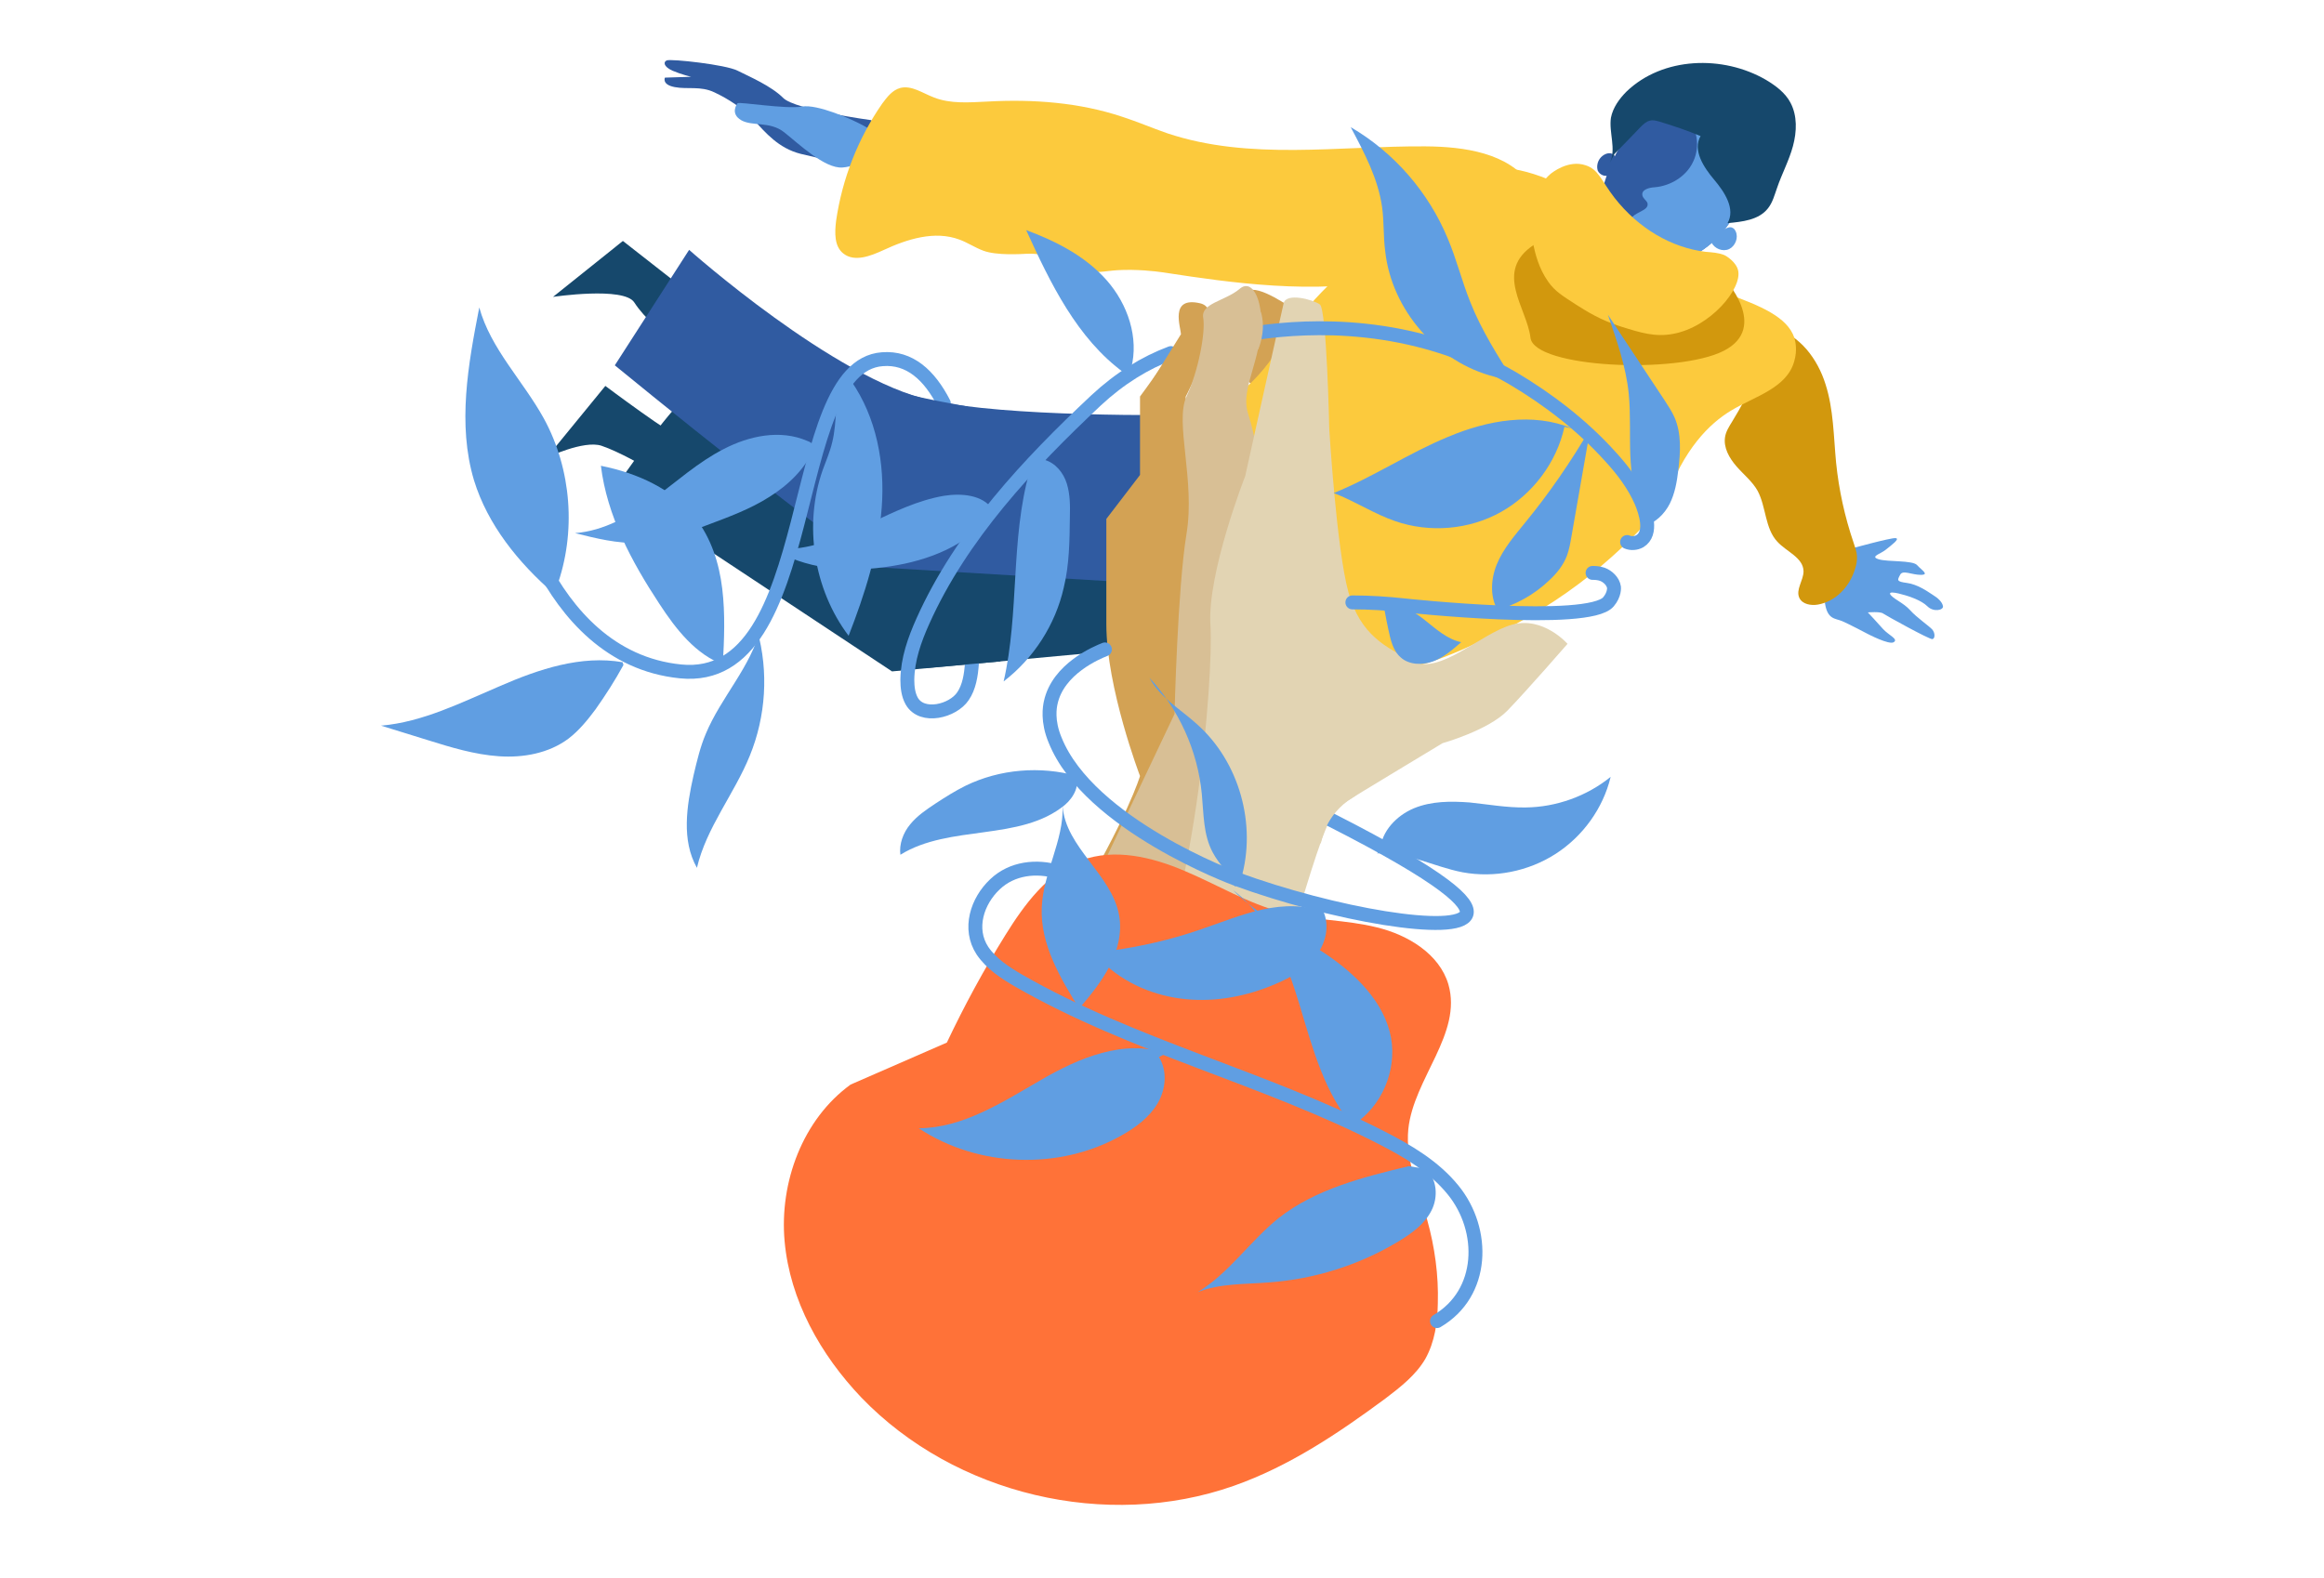 <?xml version="1.0" encoding="utf-8"?>
<!-- Generator: Adobe Illustrator 27.0.1, SVG Export Plug-In . SVG Version: 6.00 Build 0)  -->
<svg version="1.1" id="Calque_1" xmlns="http://www.w3.org/2000/svg" xmlns:xlink="http://www.w3.org/1999/xlink" x="0px" y="0px"
	 viewBox="0 0 835 567" style="enable-background:new 0 0 835 567;" xml:space="preserve">
<style type="text/css">
	.st0{fill:#16486C;}
	.st1{fill:#305BA1;}
	.st2{fill:#609EE2;}
	.st3{fill:#D3A254;}
	.st4{fill:#D2980D;}
	.st5{fill:#FCCA3D;}
	.st6{fill:#D8BF95;}
	.st7{fill:#E2D4B3;}
	.st8{fill:#FF7238;}
	.st9{fill:none;stroke:#609EE2;stroke-width:5;stroke-linecap:round;stroke-linejoin:round;stroke-miterlimit:10;}
</style>
<g>
	<path class="st0" d="M244.5,102.8l-20.7-16.2l-25.1,20.1c0,0,25.5-3.8,29.2,2c3.7,5.8,10.9,11.5,10.9,11.5L244.5,102.8z"/>
	<path class="st0" d="M479.6,226.9c-4.8,0-159.1,14.4-159.1,14.4l-99.6-65.9c0,0,20.7-29.9,24.7-31.4c3.8-1.5,85.4,35.6,85.4,35.6
		l121.2-14.5L479.6,226.9z"/>
	<path class="st1" d="M448.5,148.8c0,0-3.4,0.1-9.1,0.2c-21.8,0.4-77.5,0.8-104.8-5.1c-34.5-7.4-87-54.1-87-54.1l-26.7,41.5
		c0,0,87.9,72.1,96.1,72.7c8.1,0.5,135.3,8.1,135.3,8.1l-7.1-63.2"/>
	<path class="st2" d="M663.4,197.6c1.6-0.4,16-4.4,17.7-4.2s-1.6,2.6-3.6,4.2s-5.7,2.4-2.5,3.4c3.2,1,12.2,0.3,13.8,2.1
		s4.6,3.5,1.3,3.5s-6.5-1.9-7.4,0c-1,1.9-1.4,2.4,2.4,2.9s7.2,2.9,9.2,4.2c2,1.2,3.6,2.7,3.8,4.2c0.2,1.4-3.4,2.2-5.6,0
		s-6.8-3.6-6.8-3.6s-7.2-2.4-6.6-0.8c0.8,1.6,4.8,3.1,7.2,5.8c2.4,2.7,7,5.8,8,7c1,1.2,1,3.2,0,3.4c-1,0.2-16.7-8.5-17.7-9.2
		c-1-0.8-5.5-0.4-5.5-0.4s3.6,3.8,5.5,6c2,2.2,5.6,3.6,3.8,4.7c-1.6,1.1-9.4-3-9.4-3s-6.8-3.6-9.2-4.6c-2.4-1-5.2-0.5-6.1-6.4
		C655.1,210.9,663.4,197.6,663.4,197.6z"/>
	<path class="st1" d="M313.1,43.2c0,0-27.4-3.7-31.7-8s-12-7.6-16.4-9.8c-4.3-2.2-23.9-4.3-25.4-3.7c-1.3,0.5-1.3,2.2,2,3.7
		c3.3,1.4,6.7,2.2,6.7,2.2l-9.4,0.3c0,0-1.2,2.5,3.5,3.4c4.6,0.9,9.3-0.5,14.3,1.9c5.1,2.4,10.3,5.8,14.3,10.1s8.7,10,16.7,12
		c8,2,23.6,5.2,23.6,5.2l5.7-17h-3.8L313.1,43.2L313.1,43.2z"/>
	<path class="st2" d="M306.3,43.2c0,0-12.5-5.9-18.2-4.9c-5.7,1-22.6-1.8-23.1-1.2c-0.4,0.5-2.6,3.8,1.3,6.1
		c4,2.3,10.3,0.3,15.4,4.3c5.1,4,14.6,13.2,21,12.7c6.5-0.4,13.6-6.1,14.3-9.1C317.6,48.2,306.3,43.2,306.3,43.2z"/>
	<path class="st3" d="M465.1,111.1c-0.9,0-12.6-9.1-17.2-6.5c-4.7,2.6-8.5,24.9-8.5,24.9l10.9,9.1l14.9-12.6L465.1,111.1
		L465.1,111.1z"/>
	<g>
		<path class="st4" d="M637.5,118c9.2,2.4,15.6,11.1,18.4,20.1c2.9,9,2.9,18.8,3.8,28.2c1,9.8,3.1,19.4,6.3,28.8
			c0.5,1.5,1.1,3.1,1.2,4.7c0.1,1.6-0.2,3.2-0.7,4.7c-1.9,6.3-6.9,11.7-13.4,12.8c-2.4,0.4-5.5-0.1-6.6-2.4c-1.4-3,1.5-6.3,1.5-9.6
			c-0.1-4.9-6.1-7-9.4-10.6c-4.5-4.8-4-12.5-7.1-18.3c-1.9-3.4-5.1-5.9-7.6-8.8c-2.6-3-4.7-6.7-4.1-10.5c0.3-2,1.4-3.7,2.5-5.5
			c6.4-10.4,11.5-21.6,15.6-33.2"/>
	</g>
	<path class="st5" d="M522.7,66.7c0,0-46.2,29.4-61.5,55.6c-18.6,31.7-41.4,26.5-44.8,40.8c-6.9,29.3,29.5,73.6,69.7,78.1
		c19,2.1,34.3-5.2,51.5-13.4c30.4-14.5,50-34.7,60.6-47.5c6.7-19.1,16.1-28.1,23.7-32.7c8.6-5.2,20.2-8.1,22.8-17.9
		c1.1-3.8,0.4-7,0-8.3c-5.1-15.2-39.6-15.7-53.6-32.1C575.1,70.1,536.4,49.5,522.7,66.7z"/>
	<g>
		<path class="st1" d="M592.4,39.4c-1.1,1.1-2.2,2.2-3.3,3.3c-10.5,12-16.1,28.2-15.3,44.2c0.1,1.3,0.2,2.7,1,3.8
			c0.7,1,1.9,1.5,2.9,2.1c8.8,4,19.3,4.1,28.2,0.2c8.9-3.8,16-11.4,19.3-20.5c2.1-5.9,2.5-12.7-0.5-18.2c-2-3.5-5.2-6.1-8.6-8.5
			c-7-4.8-15.6-8.8-23.8-6.7"/>
	</g>
	<g>
		<g>
			<path class="st2" d="M593.3,38.9l12,2.1c-0.9-0.8-1.9-1.3-2.9-1.9C599.4,38.5,596.3,38.4,593.3,38.9z"/>
		</g>
		<g>
			<path class="st2" d="M605.9,93.1c8.9-3.8,16-11.4,19.3-20.5c2.1-5.9,2.5-12.7-0.5-18.2c-2-3.5-5.2-6.1-8.6-8.5
				c-2.1-1.4-4.4-2.9-6.8-4.1l-4.2-0.8c0.7,0.5,1.2,1.1,1.6,1.8c3.5,4.4,4,10.9,1.4,15.8c-2.5,4.9-7.9,8.2-13.5,8.7
				c-2,0.1-4.9,0.8-4.5,2.9c0.2,1.1,1.4,1.8,1.8,2.7c0.9,3-5.1,3.2-6,6.1c0.7,1.1,1.2,2.2,1.9,3.3c-3.5,0.3-7.8,1.2-9,4.5
				c-0.7,2,0,4.2,0.9,6c0.2,0.3,0.3,0.7,0.5,1C588.6,96.7,597.9,96.5,605.9,93.1z"/>
		</g>
	</g>
	<g>
		<path class="st1" d="M579.7,59.3c1.5-0.8,1.1-3.3-0.4-4s-3.4,0.3-4.4,1.6s-1.3,3.1-0.8,4.5c0.7,1.4,2.6,2.3,4,1.5"/>
	</g>
	<g>
		<path class="st2" d="M618.6,83.2c1.2-1,2.9-2.1,4.1-1.2c0.4,0.2,0.7,0.7,0.9,1.1c1.1,2.3-0.1,5.3-2.3,6.4
			c-2.3,1.1-5.3-0.1-6.4-2.4"/>
	</g>
	<g>
		<path class="st0" d="M578.4,58.5c2.4-4.9-0.4-10.9,0.4-16.2c0.7-3.6,3-6.8,5.6-9.4c13-12.5,34.6-13.2,50.1-4.2
			c3.5,2.1,6.9,4.6,8.8,8.2c2.5,4.7,2.3,10.4,0.9,15.6c-1.4,5.2-4,10-5.7,15c-0.9,2.5-1.6,5.3-3.3,7.4c-3.3,4.2-9.2,4.8-14.5,5.3
			c2.9-5.1-1-11.1-4.8-15.6S608.1,54,611,48.9c-4.8-2-9.8-3.7-14.8-5.2c-1.1-0.3-2.3-0.7-3.5-0.3c-1.3,0.3-2.3,1.3-3.3,2.3
			c-3.1,3.2-6.1,6.4-9.3,9.6"/>
	</g>
	<g>
		<path class="st5" d="M550,66.4c-8-11.5-23.9-13.7-37.9-13.8c-31.1-0.2-63.1,5.2-92.7-4.7c-5.5-1.9-10.8-4.2-16.1-5.9
			c-15.5-5.2-32.2-6.4-48.5-5.5c-6.5,0.3-13.3,0.9-19.3-1.5c-4-1.5-7.9-4.4-12-3.4c-2.9,0.8-4.7,3.2-6.5,5.6
			c-8.7,12.5-14.4,27-16.6,42.2c-0.5,4.2-0.7,9.1,2.6,11.7c4,3.2,9.8,0.9,14.4-1.2c8.6-4,18.4-7.1,27.3-3.8c3,1.1,5.6,2.9,8.6,4
			c4.8,1.8,13.6,1.2,15.7,1.1c10.3-0.5,10.1,5.7,22.9,6.5c5.5,0.3,6.3-0.8,14.6-0.7c6.6,0.1,11.5,0.9,13.4,1.2
			c20.3,3.1,53.7,8.1,79.6,1.9c10.4-2.5,25.8-8.3,42.5-23.8"/>
	</g>
	<g>
		<path class="st3" d="M334.4,440.8c0,0,30.4-79.5,50.6-113.2s24.6-48.7,24.6-48.7s-12.1-31.7-12.1-54.6s0-37.8,0-37.8l12.1-15.8
			v-28.2c0,0,14.7-19.8,14.7-22.3c0-2.5-4.3-13.8,6.9-11.2c11.2,2.6-5.2,33.6-5.2,33.6l4.3,40.3c0,0-0.9,46.9-0.9,73.8
			c0,26.9-22.5,48.5-22.5,48.5L334.4,440.8z"/>
		<path class="st6" d="M452.8,121.2c-1.8,12.1-6.9,19.9-4.3,27.7c2.6,7.8,4.7,22,4.7,22s-6.5,27.2-8.1,47.1s9.6,56.1-6,88.9
			s-54.1,137.3-54.1,137.3l47.3,22.8l-97.6-26.3l87.3-184.1c0,0,1.1-45.3,4.3-64.7c3.2-19.3-4.3-40.1,0-49.4
			c4.3-9.2,6.9-23.2,6-28.3c-0.9-5.2,7.8-6,13-10.3C450.2,99.5,454.5,109.1,452.8,121.2"/>
		<path class="st7" d="M359.5,436.4l69.1,76c0,0,0-65.7,16.4-114s29.3-104.5,36.2-108.8c6.9-4.3,37.1-22.5,37.1-22.5
			s16.4-4.6,23.3-11.7c6.9-7.1,21.6-24,21.6-24s-8.7-10-19.9-6.9c-11.2,3.1-25.9,18.1-35.5,13.2c-9.6-4.9-19-9.3-23.3-24.8
			c-4.3-15.5-6.9-58.7-6.9-58.7s-0.9-43.1-3.4-44.8c-2.6-1.8-12.1-4.3-13-0.4c-0.9,3.8-13.8,62.1-13.8,62.1s-13.7,34.9-12.5,53.6
			c1.2,18.7-5.7,105.8-27.2,143.8C386.2,406.3,359.5,436.4,359.5,436.4z"/>
	</g>
	<g>
		<path class="st8" d="M340.2,374.7c6.3-13.3,13.3-26.2,21-38.6c6.9-11.1,15.2-22.4,27.3-26.9c12-4.4,25.4-1.2,37.1,3.8
			c11.7,4.9,22.7,11.7,35.1,14.9c11.1,2.9,22.8,2.6,34,5.4c11.2,2.7,22.5,9.6,25.7,20.5c5.1,17.7-12.5,33.8-14.4,52
			c-1.1,11.2,3.7,22,6.8,32.7c2.7,9.7,4.1,19.8,3.8,29.9c-0.1,6.9-1.1,13.9-4.5,20c-3.4,5.8-8.9,10.1-14.3,14.2
			c-16.9,12.5-34.6,24.4-54.5,31.4c-45.7,16.1-100.2,3.2-133.8-31.7c-14.7-15.4-25.7-35-27.6-56.2c-1.9-21.2,6.5-43.8,23.7-56.3"/>
	</g>
	<path class="st4" d="M619.3,99.8c0,0,16.7,17.8,0,26.3s-68.1,6.1-69.4-4.7s-13.3-23.8,1.2-33.4C565.8,78.5,619.3,99.8,619.3,99.8z"
		/>
	<g>
		<path class="st5" d="M557.1,62.5c0.5-0.4,6.4-5.2,12.6-3.1c4.7,1.5,5.6,5.5,10.4,11.7c8.6,11,20.4,17.9,32.7,19.4
			c2.3,0.2,4.6,0.3,6.8,1.2c0.5,0.2,4.2,2.4,4.9,5.5c1.5,6.6-10.1,20.4-23.4,22.8c-6.4,1.2-11.6-0.4-18.6-2.6
			c-7.4-2.3-12.4-5.5-16.2-7.9c-4.9-3.2-7.5-4.7-10-8.2c-3.5-4.9-4.7-10.3-5.4-13.4c-1-4.5-2-9-0.5-14.4
			C551,71.8,552.6,66.4,557.1,62.5z"/>
	</g>
	<path class="st0" d="M244.5,157c-2.2,0.3-27-18.3-27-18.3l-21.1,25.8c0,0,13.3-6.4,19.7-4.3c6.3,2.1,15.9,7.7,15.9,7.7L244.5,157z"
		/>
	<g>
		<path class="st9" d="M339.1,144.9c-5.2-10.1-12.3-16.6-22.1-15.8c-35.2,2.6-21.8,117.3-72.5,112.2c-50.6-5.1-62.1-73.4-62.1-73.4"
			/>
		<path class="st9" d="M420.7,126.9c-9.3,3.5-18.3,9-26.9,17c-24.3,22.8-48.4,48.5-62.2,79.3c-3,6.7-5.5,13.7-5.6,21.1
			c0,2.6,0.3,5.4,1.6,7.7c3.7,6.4,14.8,3.6,18.4-1.8c2.2-3.2,2.9-7.5,3.2-11.7"/>
		<path class="st9" d="M453.1,119.4c16.4-2.2,53.9-4.8,90.5,16.6c12.8,7.6,25,17,35,28.1c4.4,4.8,8.5,10.2,11.1,16.2
			c1.6,3.8,4.1,11.4-0.5,14.2c-1.4,0.8-3.2,0.9-4.6,0.3"/>
		<path class="st9" d="M485.9,216.5c6.3,0,12.5,0.4,18.9,1.1c0,0,66,7.1,73.1-1.3c2.3-2.7,2-5.2,2-5.2c-0.3-2.2-2.3-4-4.2-4.7
			c-1.4-0.5-2.9-0.5-3.5-0.5"/>
		<path class="st9" d="M477.9,294.5c41.9,21.3,50.3,30.1,49,34c-2.7,8-48.2,0.1-83-12.7c0,0-52.6-19.4-64.8-49.8
			c-2.9-6.9-1.9-12-1.6-13.4c2.6-12.3,16.7-18.1,19.5-19.2"/>
		<path class="st9" d="M380.3,313.4c-7.9-2.4-16.7-1.4-22.8,4.4c-6.4,6-9.7,16-4.5,23.9c3.2,4.7,8.1,7.9,13.1,10.8
			c41.1,23.6,88.2,34.8,130.3,56.4c9.4,4.8,18.9,10.4,25.7,18.8c11.7,14.4,11.3,37.1-5.8,47.1"/>
	</g>
	<g>
		<path class="st2" d="M199,213.3c-12.7-11-23.8-24.7-28.7-40.7c-6-20.1-2.1-41.6,1.9-62.1c4.1,14.9,15.7,26.3,23.2,39.9
			c10,18.3,11.7,41,4.6,60.6"/>
	</g>
	<g>
		<g>
			<path class="st2" d="M223.7,238c-14.9-2.6-30.1,2.5-43.9,8.5c-13.9,5.9-27.8,13-42.9,14.3c5.6,1.8,11.2,3.4,16.8,5.2
				c8.3,2.6,16.8,5.2,25.6,5.8s17.9-1.1,24.9-6.3c3.8-2.9,6.9-6.7,9.8-10.6c3.6-5.1,7-10.4,10-15.9"/>
		</g>
		<g>
			<path class="st2" d="M260.2,239c-10.2-3.7-17.3-12.8-23.3-22c-10-15.2-18.8-31.6-21-49.6c13,2.6,25.9,8.3,34,18.8
				c5.6,7.2,8.5,16.2,9.6,25.4c1.1,9.1,0.7,18.2,0.2,27.3"/>
		</g>
		<g>
			<path class="st2" d="M292.6,160.9c-0.2-1.3-1.5-2.1-2.7-2.5c-9.6-4.1-20.7-1.8-29.9,3c-9.2,4.7-16.9,11.7-25.3,17.9
				c-8.3,6.1-17.7,11.5-28.1,12.3c7.6,1.9,15.2,3.8,22.9,3.5c8.5-0.3,16.6-3.4,24.6-6.4c7.7-2.9,15.4-5.7,22.3-10.1
				C283.3,174.3,289.4,168.4,292.6,160.9"/>
		</g>
		<g>
			<path class="st2" d="M305.8,136.9c9.1,13.1,12.2,29.6,11,45.5c-1.2,15.9-6.1,31.2-11.9,46.1c-12.6-16.7-16.2-39.9-9.3-59.6
				c1.2-3.3,2.6-6.5,3.4-9.9c1.9-7.5,0.7-15.6,3.7-22.7"/>
		</g>
		<g>
			<path class="st2" d="M272.1,226.6c4.1,14.8,3.1,30.8-2.7,45c-5.6,13.8-15.6,25.8-19,40.3c-5.6-9.9-3.7-22.2-1.2-33.3
				c1.2-5.1,2.4-10.2,4.4-14.9c5.5-13.2,16.2-24,19.7-38"/>
		</g>
		<g>
			<path class="st2" d="M403.9,134c-16.9-12.3-26.5-32.2-35.2-51.3c10.8,4,21.3,9.4,28.9,18c7.6,8.6,11.7,20.7,8.8,31.7"/>
		</g>
		<g>
			<path class="st2" d="M374.2,164.4c-2.3,0.1-3.6,2.7-4.3,5.1c-6.9,24.4-3.6,50.7-9.3,75.4c10.8-8.3,18.6-20.4,21.6-33.7
				c2-8.2,2.1-16.8,2.2-25.4c0.1-4.1,0.1-8.1-1.1-12s-4.1-7.4-7.9-8.5"/>
		</g>
		<g>
			<path class="st2" d="M356.6,183c-3.6-5.2-11.2-5.8-17.5-4.8c-18.6,3.2-34.3,16.7-53,18.9c-1.6,0.2-3.8,1.3-3,2.7
				c0.2,0.4,0.8,0.7,1.2,0.8c12.7,5.2,27.2,4.8,40.7,2c13.5-2.9,27.8-9.6,32.9-22.4"/>
		</g>
		<g>
			<path class="st2" d="M544.1,137.3c-5.9-9.3-11.9-18.7-15.9-28.9c-3-7.5-4.9-15.3-8-22.6c-6.9-16.7-19.3-31-34.9-40.1
				c4.9,9.2,9.9,18.6,11.3,28.9c0.7,5.2,0.4,10.4,1.1,15.7c2.3,21.1,18.8,40,39.3,45.1"/>
		</g>
		<g>
			<path class="st2" d="M564.9,154c-14.1-5.9-30.4-3-44.6,3c-14.1,5.8-27,14.5-41.1,20.2c7.6,2.9,14.5,7.5,22.1,10.1
				c12.4,4.3,26.6,3.1,38-3.3c11.4-6.4,20-17.8,22.8-30.6"/>
		</g>
		<g>
			<path class="st2" d="M590.6,184.1c-7.1-12.6-4-28.2-5.4-42.6c-1-9.8-4.3-19.1-7.5-28.4c6.8,10.3,13.6,20.5,20.4,30.8
				c1.3,2,2.6,4,3.5,6c2.6,5.9,2.2,12.6,1.4,19.1c-0.5,4.2-1.2,8.3-3.1,12.1c-1.9,3.7-5.2,6.9-9.2,7.9"/>
		</g>
		<g>
			<path class="st2" d="M538.8,220.3c-3.6-4.9-3.3-11.9-1-17.5c2.3-5.6,6.4-10.3,10.2-15c8.7-10.6,16.5-22,23.4-33.8
				c-2.3,13-4.5,25.9-6.8,38.9c-0.4,2.3-0.8,4.6-1.6,6.8c-1.3,3.4-3.6,6.3-6.3,8.8c-5.4,5.2-12.1,8.9-19.3,10.9"/>
		</g>
		<g>
			<path class="st2" d="M497.1,217.7c5.2-1.3,10.3,1.6,14.5,4.9c4.2,3.3,8.2,7.1,13.4,8.2c-3.1,2.7-6.3,5.5-10.1,6.9
				c-3.8,1.4-8.6,1.3-11.6-1.4c-2.9-2.5-3.7-6.5-4.5-10.2c-0.8-3.6-1.4-7.4-2.2-11"/>
		</g>
		<g>
			<path class="st2" d="M385.9,278.5c2.6,3.2-0.1,8.1-3.3,10.8c-16,13.2-41.4,6.9-59.1,17.9c-0.5-3.8,1-7.9,3.5-10.9
				c2.5-3.1,5.8-5.3,9.1-7.5c3.5-2.3,7-4.5,10.8-6.4c12.3-6,26.9-7.2,40.1-3.5"/>
		</g>
		<g>
			<path class="st2" d="M443.7,318.6c-1.8-4.5-5.6-7.8-7.9-12.1c-3.5-6.4-3.3-13.9-4-21.2c-1.5-15.5-8.2-30.3-18.8-41.7
				c3.7,7.1,11.2,11.3,17.1,16.7c15.2,13.5,21.5,36.1,15.8,55.6c-0.2,0.7-0.3,1.5,0.3,1.8c0.7,0.2,0.4-1.2,0.1-0.7"/>
		</g>
		<g>
			<path class="st2" d="M476.6,328.2c-7.1-3.2-15.4-3-23.1-1.3s-14.9,4.7-22.3,7.2c-10.4,3.6-21.3,6.1-32.3,7.6
				c-1.8,0.2-4.1,1.2-3.5,3c0.1,0.4,0.4,0.8,0.8,1.1c7.9,7.7,18.7,12.2,29.8,13.3c11.1,1.1,22.2-1.1,32.4-5.5
				c5.4-2.3,10.6-5.3,14.3-9.9s5.2-11.2,2.6-16.5"/>
		</g>
		<g>
			<path class="st2" d="M495.9,305.4c0.5-6.7,5.9-12.3,12.1-14.9c6.3-2.6,13.2-2.6,20-2.1c6.7,0.7,13.4,1.9,20.1,1.8
				c11.1-0.1,22.1-4.1,30.6-11c-2.7,11.3-10,21.4-19.8,27.7c-9.8,6.3-22,8.7-33.4,6.6c-10.4-2-20.2-7.5-30.7-6.8"/>
		</g>
		<g>
			<path class="st2" d="M388,362.9c-7-11.3-14.3-23.5-13.7-36.8c0.5-12.4,7.9-23.9,7.5-36.4c1,14.9,17.7,24.6,20.3,39.3
				c1.1,6.1-0.5,12.6-3.4,18.2c-2.9,5.6-6.9,10.5-11,15.3"/>
		</g>
		<g>
			<path class="st2" d="M419,378.6c-15-5.3-31.4,1.6-45.1,9.6c-13.7,7.9-27.9,17.2-43.8,17.3c21.3,14.1,50.5,15.2,72.8,2.6
				c5.2-2.9,10-6.5,13-11.5c3-5.1,3.6-11.7,0.5-16.7"/>
		</g>
		<g>
			<path class="st2" d="M486.8,405.5C476,393.4,471.7,377,467,361.4c-4.7-15.6-11-31.8-24-41.5c9.4,9.4,21.7,15.3,32.8,22.6
				c11.1,7.4,21.6,17.5,24,30.5c2.1,11.9-3.4,24.7-13.5,31.2c1.2,0,2.3-0.1,3.5-0.1"/>
		</g>
		<g>
			<path class="st2" d="M512.1,420.1c4.3,3.4,4.7,10.2,2.2,15c-2.5,4.9-7.1,8.2-11.9,11.1c-14.1,8.5-30.1,13.5-46.4,14.7
				c-8.7,0.7-17.7,0.3-25.7,3.5c11.3-6.8,18.8-18.4,29.2-26.7c13.3-10.4,30.2-14.6,46.7-18.6"/>
		</g>
	</g>
	<path class="st9" d="M453.1,110.9"/>
	<path class="st6" d="M441.3,129l10.8-3.5c0,0,2.7-6,1.2-12.4c-1.5-6.4-10.8,1.9-10.8,1.9l-2.6,12L441.3,129z"/>
	<polyline class="st3" points="418,137.3 425,134 428.4,120.6 424.2,120.3 414.3,136.2 	"/>
	<polygon class="st0" points="332.7,240.1 359.5,237.7 353.1,226.9 339.1,230.9 	"/>
	<path class="st1" d="M332.7,156.6c0,0,15-4.6,15-5.8s0-4.7,0-4.7s-17.9-3.1-21.8-4.6c-4-1.5,1.8,9.3,1.8,9.3L332.7,156.6z"/>
	<path class="st7" d="M461.5,305.5l13.1-2.5c0,0,1.3-10.2,11.5-16.4c10.1-6.1-12.3-15.6-12.3-15.6l-20.6,17.3L461.5,305.5z"/>
</g>
</svg>
